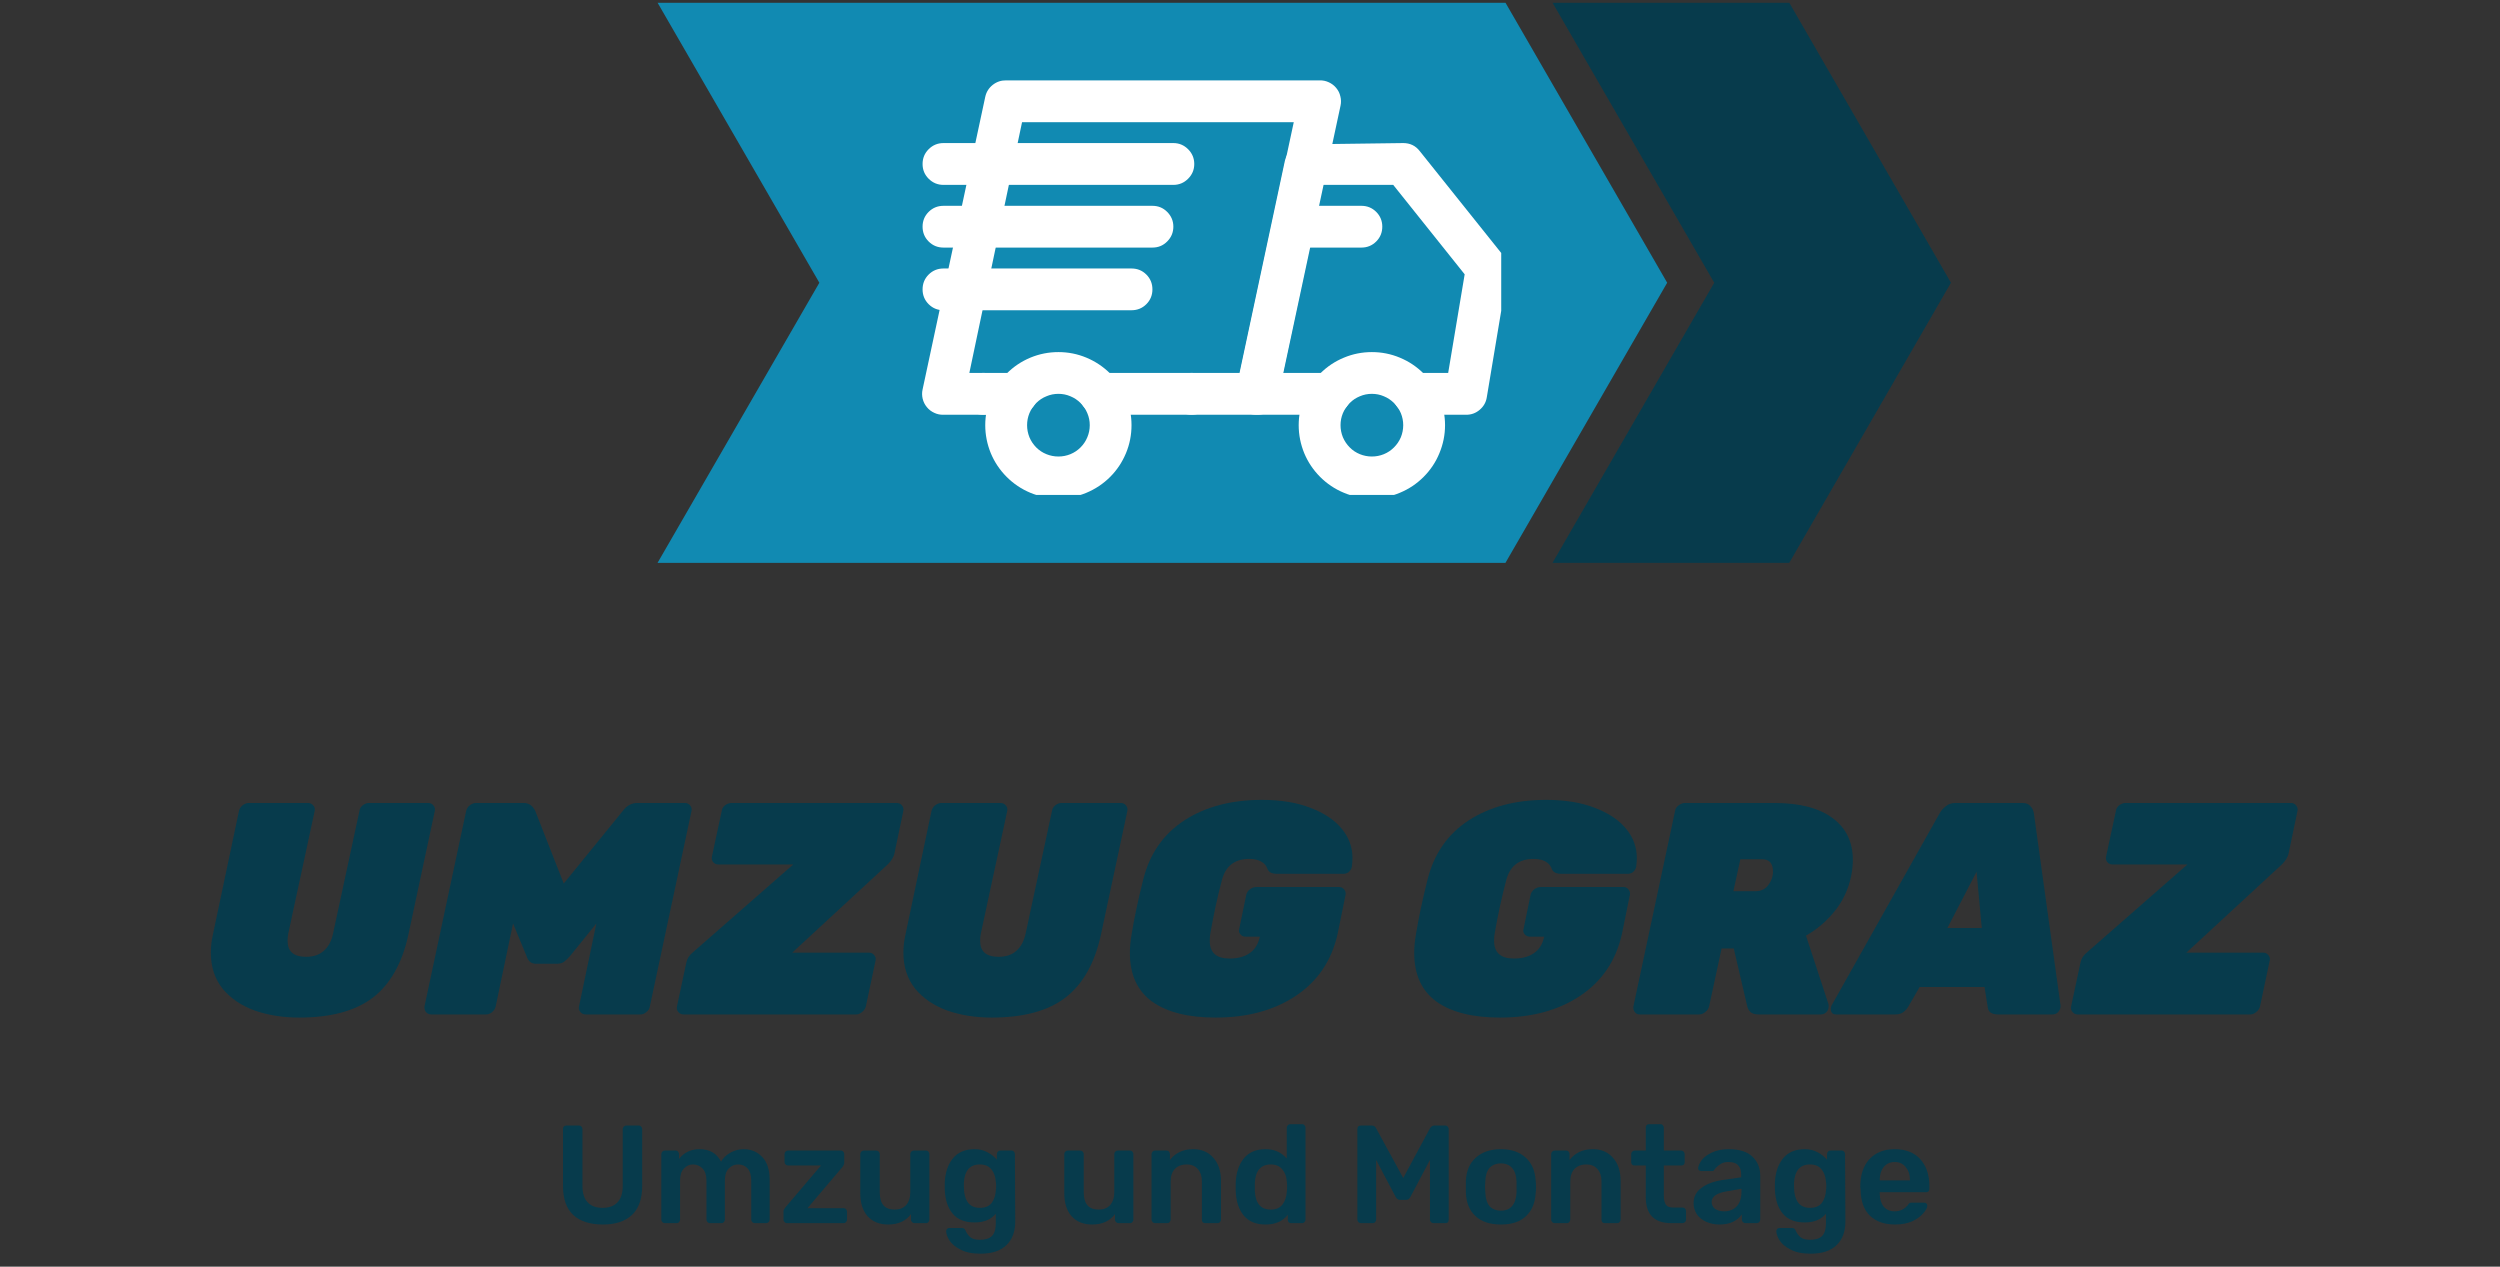 <svg xmlns="http://www.w3.org/2000/svg" xmlns:xlink="http://www.w3.org/1999/xlink" width="150" zoomAndPan="magnify" viewBox="0 0 112.5 57" height="76" preserveAspectRatio="xMidYMid meet" version="1.0"><rect x="0" y="0" width="112.5" height="57" fill="#333333" stroke="none"/><defs><g/><clipPath id="7dae0a03d2"><path d="M 69.863 0.125 L 87.793 0.125 L 87.793 25.328 L 69.863 25.328 Z M 69.863 0.125 " clip-rule="nonzero"/></clipPath><clipPath id="63b0c5f745"><path d="M 69.863 25.328 L 80.516 25.328 L 87.793 12.723 L 80.516 0.121 L 69.863 0.121 L 77.141 12.723 Z M 69.863 25.328 " clip-rule="nonzero"/></clipPath><clipPath id="a8ace00627"><path d="M 29.59 0.125 L 75.023 0.125 L 75.023 25.328 L 29.59 25.328 Z M 29.59 0.125 " clip-rule="nonzero"/></clipPath><clipPath id="2108e854de"><path d="M 29.59 25.328 L 67.746 25.328 L 75.023 12.723 L 67.746 0.121 L 29.59 0.121 L 36.871 12.723 Z M 29.59 25.328 " clip-rule="nonzero"/></clipPath><clipPath id="c65fb16c71"><path d="M 44 15 L 51 15 L 51 22.273 L 44 22.273 Z M 44 15 " clip-rule="nonzero"/></clipPath><clipPath id="9e65c0f73c"><path d="M 58 15 L 66 15 L 66 22.273 L 58 22.273 Z M 58 15 " clip-rule="nonzero"/></clipPath><clipPath id="25460913aa"><path d="M 41.422 3.605 L 61 3.605 L 61 19 L 41.422 19 Z M 41.422 3.605 " clip-rule="nonzero"/></clipPath><clipPath id="b104903c68"><path d="M 55 6 L 67.555 6 L 67.555 19 L 55 19 Z M 55 6 " clip-rule="nonzero"/></clipPath><clipPath id="ba260a4a28"><path d="M 41.422 6 L 54 6 L 54 9 L 41.422 9 Z M 41.422 6 " clip-rule="nonzero"/></clipPath><clipPath id="504c35d055"><path d="M 41.422 9 L 53 9 L 53 12 L 41.422 12 Z M 41.422 9 " clip-rule="nonzero"/></clipPath><clipPath id="e8e1f703cb"><path d="M 41.422 12 L 52 12 L 52 14 L 41.422 14 Z M 41.422 12 " clip-rule="nonzero"/></clipPath><clipPath id="3e7c5d9b3d"><path d="M 42 51 L 46 51 L 46 56.871 L 42 56.871 Z M 42 51 " clip-rule="nonzero"/></clipPath><clipPath id="86c5a5c0ae"><path d="M 79 51 L 84 51 L 84 56.871 L 79 56.871 Z M 79 51 " clip-rule="nonzero"/></clipPath></defs><g clip-path="url(#7dae0a03d2)"><g clip-path="url(#63b0c5f745)"><path fill="#073b4c" d="M 87.793 25.328 L 69.863 25.328 L 69.863 0.121 L 87.793 0.121 Z M 87.793 25.328 " fill-opacity="1" fill-rule="nonzero"/></g></g><g clip-path="url(#a8ace00627)"><g clip-path="url(#2108e854de)"><path fill="#118ab2" d="M 75.023 25.328 L 29.59 25.328 L 29.59 0.121 L 75.023 0.121 Z M 75.023 25.328 " fill-opacity="1" fill-rule="nonzero"/></g></g><g clip-path="url(#c65fb16c71)"><path fill="#ffffff" d="M 47.629 22.426 C 47.191 22.426 46.773 22.344 46.367 22.176 C 45.965 22.008 45.609 21.77 45.301 21.461 C 44.992 21.152 44.754 20.797 44.586 20.395 C 44.422 19.992 44.336 19.57 44.336 19.133 C 44.336 18.699 44.422 18.277 44.586 17.875 C 44.754 17.473 44.992 17.117 45.301 16.809 C 45.609 16.5 45.965 16.262 46.367 16.094 C 46.773 15.926 47.191 15.844 47.629 15.844 C 48.066 15.844 48.484 15.926 48.887 16.094 C 49.289 16.262 49.648 16.5 49.957 16.809 C 50.266 17.117 50.5 17.473 50.668 17.875 C 50.836 18.277 50.918 18.699 50.918 19.133 C 50.918 19.57 50.836 19.992 50.668 20.395 C 50.5 20.797 50.266 21.152 49.957 21.461 C 49.648 21.77 49.289 22.008 48.887 22.176 C 48.484 22.344 48.066 22.426 47.629 22.426 Z M 47.629 17.723 C 47.441 17.723 47.262 17.758 47.09 17.832 C 46.914 17.902 46.762 18.004 46.629 18.137 C 46.5 18.27 46.395 18.422 46.324 18.594 C 46.254 18.766 46.219 18.945 46.219 19.133 C 46.219 19.32 46.254 19.5 46.324 19.676 C 46.395 19.848 46.5 20 46.629 20.133 C 46.762 20.266 46.914 20.367 47.09 20.438 C 47.262 20.508 47.441 20.543 47.629 20.543 C 47.816 20.543 47.996 20.508 48.168 20.438 C 48.34 20.367 48.492 20.266 48.625 20.133 C 48.758 20 48.859 19.848 48.93 19.676 C 49.004 19.5 49.039 19.32 49.039 19.133 C 49.039 18.945 49.004 18.766 48.93 18.594 C 48.859 18.422 48.758 18.27 48.625 18.137 C 48.492 18.004 48.34 17.902 48.168 17.832 C 47.996 17.758 47.816 17.723 47.629 17.723 Z M 47.629 17.723 " fill-opacity="1" fill-rule="nonzero"/></g><g clip-path="url(#9e65c0f73c)"><path fill="#ffffff" d="M 61.734 22.426 C 61.297 22.426 60.879 22.344 60.477 22.176 C 60.07 22.008 59.715 21.77 59.406 21.461 C 59.098 21.152 58.859 20.797 58.691 20.395 C 58.527 19.992 58.441 19.57 58.441 19.133 C 58.441 18.699 58.527 18.277 58.691 17.875 C 58.859 17.473 59.098 17.117 59.406 16.809 C 59.715 16.5 60.07 16.262 60.477 16.094 C 60.879 15.926 61.297 15.844 61.734 15.844 C 62.172 15.844 62.59 15.926 62.992 16.094 C 63.398 16.262 63.754 16.5 64.062 16.809 C 64.371 17.117 64.609 17.473 64.773 17.875 C 64.941 18.277 65.027 18.699 65.027 19.133 C 65.027 19.57 64.941 19.992 64.773 20.395 C 64.609 20.797 64.371 21.152 64.062 21.461 C 63.754 21.77 63.398 22.008 62.992 22.176 C 62.59 22.344 62.172 22.426 61.734 22.426 Z M 61.734 17.723 C 61.547 17.723 61.367 17.758 61.195 17.832 C 61.023 17.902 60.867 18.004 60.738 18.137 C 60.605 18.27 60.504 18.422 60.43 18.594 C 60.359 18.766 60.324 18.945 60.324 19.133 C 60.324 19.32 60.359 19.5 60.43 19.676 C 60.504 19.848 60.605 20 60.738 20.133 C 60.867 20.266 61.023 20.367 61.195 20.438 C 61.367 20.508 61.547 20.543 61.734 20.543 C 61.922 20.543 62.102 20.508 62.273 20.438 C 62.445 20.367 62.598 20.266 62.73 20.133 C 62.863 20 62.965 19.848 63.039 19.676 C 63.109 19.5 63.145 19.32 63.145 19.133 C 63.145 18.945 63.109 18.766 63.039 18.594 C 62.965 18.422 62.863 18.27 62.73 18.137 C 62.598 18.004 62.445 17.902 62.273 17.832 C 62.102 17.758 61.922 17.723 61.734 17.723 Z M 61.734 17.723 " fill-opacity="1" fill-rule="nonzero"/></g><g clip-path="url(#25460913aa)"><path fill="#ffffff" d="M 56.562 18.664 L 53.629 18.664 C 53.367 18.664 53.148 18.57 52.965 18.387 C 52.777 18.203 52.688 17.984 52.688 17.723 C 52.688 17.465 52.777 17.242 52.965 17.059 C 53.148 16.875 53.367 16.781 53.629 16.781 L 55.801 16.781 L 58.219 5.5 L 45.992 5.5 L 43.621 16.781 L 44.254 16.781 C 44.512 16.781 44.734 16.875 44.918 17.059 C 45.102 17.242 45.191 17.465 45.191 17.723 C 45.191 17.984 45.102 18.203 44.918 18.387 C 44.734 18.57 44.512 18.664 44.254 18.664 L 42.457 18.664 C 42.312 18.668 42.176 18.641 42.043 18.578 C 41.914 18.52 41.801 18.434 41.711 18.324 C 41.617 18.211 41.555 18.086 41.52 17.945 C 41.488 17.809 41.484 17.668 41.516 17.527 L 44.336 4.359 C 44.383 4.141 44.496 3.961 44.672 3.82 C 44.852 3.68 45.051 3.613 45.277 3.617 L 59.383 3.617 C 59.527 3.613 59.664 3.641 59.797 3.703 C 59.926 3.762 60.039 3.848 60.129 3.957 C 60.223 4.07 60.285 4.195 60.316 4.336 C 60.352 4.473 60.355 4.613 60.324 4.754 L 57.504 17.922 C 57.453 18.141 57.344 18.32 57.164 18.461 C 56.988 18.602 56.789 18.668 56.562 18.664 Z M 56.562 18.664 " fill-opacity="1" fill-rule="nonzero"/></g><path fill="#ffffff" d="M 53.617 18.664 L 49.508 18.664 C 49.25 18.664 49.027 18.57 48.844 18.387 C 48.66 18.203 48.57 17.984 48.57 17.723 C 48.57 17.465 48.66 17.242 48.844 17.059 C 49.027 16.875 49.25 16.781 49.508 16.781 L 53.617 16.781 C 53.879 16.781 54.102 16.875 54.285 17.059 C 54.469 17.242 54.559 17.465 54.559 17.723 C 54.559 17.984 54.469 18.203 54.285 18.387 C 54.102 18.57 53.879 18.664 53.617 18.664 Z M 53.617 18.664 " fill-opacity="1" fill-rule="nonzero"/><path fill="#ffffff" d="M 45.746 18.664 L 44.254 18.664 C 43.992 18.664 43.77 18.57 43.586 18.387 C 43.402 18.203 43.312 17.984 43.312 17.723 C 43.312 17.465 43.402 17.242 43.586 17.059 C 43.77 16.875 43.992 16.781 44.254 16.781 L 45.746 16.781 C 46.008 16.781 46.23 16.875 46.414 17.059 C 46.598 17.242 46.688 17.465 46.688 17.723 C 46.688 17.984 46.598 18.203 46.414 18.387 C 46.23 18.57 46.008 18.664 45.746 18.664 Z M 45.746 18.664 " fill-opacity="1" fill-rule="nonzero"/><g clip-path="url(#b104903c68)"><path fill="#ffffff" d="M 65.965 18.664 L 63.613 18.664 C 63.355 18.664 63.133 18.57 62.949 18.387 C 62.766 18.203 62.676 17.984 62.676 17.723 C 62.676 17.465 62.766 17.242 62.949 17.059 C 63.133 16.875 63.355 16.781 63.613 16.781 L 65.168 16.781 L 65.91 12.344 L 62.695 8.32 L 59.523 8.32 L 57.727 16.781 L 59.852 16.781 C 60.113 16.781 60.336 16.875 60.52 17.059 C 60.703 17.242 60.793 17.465 60.793 17.723 C 60.793 17.984 60.703 18.203 60.52 18.387 C 60.336 18.57 60.113 18.664 59.852 18.664 L 56.562 18.664 C 56.418 18.668 56.281 18.641 56.148 18.578 C 56.02 18.52 55.906 18.434 55.816 18.324 C 55.723 18.211 55.66 18.086 55.629 17.945 C 55.594 17.809 55.59 17.668 55.621 17.527 L 57.82 7.238 C 57.871 7.016 57.98 6.836 58.16 6.699 C 58.336 6.559 58.535 6.488 58.762 6.496 L 63.145 6.438 C 63.449 6.438 63.699 6.555 63.887 6.797 L 67.648 11.5 C 67.824 11.715 67.891 11.957 67.848 12.23 L 66.906 17.875 C 66.871 18.105 66.762 18.293 66.582 18.445 C 66.406 18.594 66.199 18.668 65.965 18.664 Z M 65.965 18.664 " fill-opacity="1" fill-rule="nonzero"/></g><g clip-path="url(#ba260a4a28)"><path fill="#ffffff" d="M 52.801 8.32 L 42.457 8.32 C 42.195 8.32 41.973 8.227 41.789 8.043 C 41.605 7.859 41.516 7.641 41.516 7.379 C 41.516 7.121 41.605 6.898 41.789 6.715 C 41.973 6.531 42.195 6.438 42.457 6.438 L 52.801 6.438 C 53.059 6.438 53.281 6.531 53.465 6.715 C 53.648 6.898 53.742 7.121 53.742 7.379 C 53.742 7.641 53.648 7.859 53.465 8.043 C 53.281 8.227 53.059 8.32 52.801 8.32 Z M 52.801 8.32 " fill-opacity="1" fill-rule="nonzero"/></g><g clip-path="url(#504c35d055)"><path fill="#ffffff" d="M 51.859 11.141 L 42.457 11.141 C 42.195 11.141 41.973 11.051 41.789 10.867 C 41.605 10.684 41.516 10.461 41.516 10.199 C 41.516 9.941 41.605 9.719 41.789 9.535 C 41.973 9.352 42.195 9.262 42.457 9.262 L 51.859 9.262 C 52.121 9.262 52.34 9.352 52.523 9.535 C 52.707 9.719 52.801 9.941 52.801 10.199 C 52.801 10.461 52.707 10.684 52.523 10.867 C 52.34 11.051 52.121 11.141 51.859 11.141 Z M 51.859 11.141 " fill-opacity="1" fill-rule="nonzero"/></g><g clip-path="url(#e8e1f703cb)"><path fill="#ffffff" d="M 50.918 13.961 L 42.457 13.961 C 42.195 13.961 41.973 13.871 41.789 13.688 C 41.605 13.504 41.516 13.281 41.516 13.023 C 41.516 12.762 41.605 12.539 41.789 12.355 C 41.973 12.172 42.195 12.082 42.457 12.082 L 50.918 12.082 C 51.18 12.082 51.402 12.172 51.586 12.355 C 51.77 12.539 51.859 12.762 51.859 13.023 C 51.859 13.281 51.77 13.504 51.586 13.688 C 51.402 13.871 51.18 13.961 50.918 13.961 Z M 50.918 13.961 " fill-opacity="1" fill-rule="nonzero"/></g><path fill="#ffffff" d="M 61.266 11.141 L 58.441 11.141 C 58.184 11.141 57.961 11.051 57.777 10.867 C 57.594 10.684 57.504 10.461 57.504 10.199 C 57.504 9.941 57.594 9.719 57.777 9.535 C 57.961 9.352 58.184 9.262 58.441 9.262 L 61.266 9.262 C 61.523 9.262 61.746 9.352 61.93 9.535 C 62.113 9.719 62.203 9.941 62.203 10.199 C 62.203 10.461 62.113 10.684 61.93 10.867 C 61.746 11.051 61.523 11.141 61.266 11.141 Z M 61.266 11.141 " fill-opacity="1" fill-rule="nonzero"/><g fill="#073b4c" fill-opacity="1"><g transform="translate(9.019, 45.65)"><g><path d="M 4.438 0.141 C 3.719 0.141 3.055 0.035 2.453 -0.172 C 1.848 -0.391 1.363 -0.719 1 -1.156 C 0.645 -1.602 0.469 -2.145 0.469 -2.781 C 0.469 -3.051 0.5 -3.32 0.562 -3.594 L 1.734 -9.156 C 1.754 -9.25 1.805 -9.332 1.891 -9.406 C 1.984 -9.477 2.078 -9.516 2.172 -9.516 L 4.844 -9.516 C 4.938 -9.516 5.016 -9.477 5.078 -9.406 C 5.141 -9.332 5.16 -9.25 5.141 -9.156 L 3.953 -3.641 C 3.93 -3.523 3.922 -3.414 3.922 -3.312 C 3.922 -2.832 4.195 -2.594 4.75 -2.594 C 5.082 -2.594 5.348 -2.68 5.547 -2.859 C 5.754 -3.035 5.895 -3.297 5.969 -3.641 L 7.156 -9.156 C 7.164 -9.25 7.211 -9.332 7.297 -9.406 C 7.391 -9.477 7.484 -9.516 7.578 -9.516 L 10.25 -9.516 C 10.352 -9.516 10.43 -9.477 10.484 -9.406 C 10.547 -9.332 10.566 -9.25 10.547 -9.156 L 9.359 -3.594 C 9.078 -2.301 8.539 -1.352 7.75 -0.75 C 6.969 -0.156 5.863 0.141 4.438 0.141 Z M 4.438 0.141 "/></g></g></g><g fill="#073b4c" fill-opacity="1"><g transform="translate(19.149, 45.65)"><g><path d="M 0.266 0 C 0.16 0 0.078 -0.035 0.016 -0.109 C -0.035 -0.18 -0.055 -0.266 -0.047 -0.359 L 1.828 -9.156 C 1.848 -9.25 1.898 -9.332 1.984 -9.406 C 2.078 -9.477 2.172 -9.516 2.266 -9.516 L 4.422 -9.516 C 4.648 -9.516 4.82 -9.395 4.938 -9.156 L 6.219 -5.891 L 8.875 -9.156 C 9.051 -9.395 9.27 -9.516 9.531 -9.516 L 11.672 -9.516 C 11.773 -9.516 11.852 -9.477 11.906 -9.406 C 11.969 -9.332 11.988 -9.25 11.969 -9.156 L 10.094 -0.359 C 10.082 -0.266 10.031 -0.18 9.938 -0.109 C 9.852 -0.035 9.766 0 9.672 0 L 7.203 0 C 7.109 0 7.031 -0.035 6.969 -0.109 C 6.906 -0.18 6.883 -0.266 6.906 -0.359 L 7.688 -4.094 L 6.5 -2.625 C 6.395 -2.508 6.301 -2.422 6.219 -2.359 C 6.133 -2.305 6.031 -2.281 5.906 -2.281 L 4.969 -2.281 C 4.758 -2.281 4.617 -2.395 4.547 -2.625 L 3.938 -4.094 L 3.156 -0.359 C 3.133 -0.266 3.082 -0.18 3 -0.109 C 2.914 -0.035 2.82 0 2.719 0 Z M 0.266 0 "/></g></g></g><g fill="#073b4c" fill-opacity="1"><g transform="translate(30.775, 45.65)"><g><path d="M -0.016 0 C -0.109 0 -0.188 -0.035 -0.25 -0.109 C -0.312 -0.18 -0.332 -0.266 -0.312 -0.359 L 0.109 -2.328 C 0.141 -2.504 0.238 -2.66 0.406 -2.797 L 4.922 -6.75 L 1.547 -6.75 C 1.453 -6.75 1.375 -6.785 1.312 -6.859 C 1.258 -6.93 1.242 -7.02 1.266 -7.125 L 1.703 -9.156 C 1.711 -9.25 1.758 -9.332 1.844 -9.406 C 1.938 -9.477 2.035 -9.516 2.141 -9.516 L 9.578 -9.516 C 9.68 -9.516 9.758 -9.477 9.812 -9.406 C 9.875 -9.332 9.895 -9.25 9.875 -9.156 L 9.469 -7.219 C 9.426 -7.062 9.332 -6.91 9.188 -6.766 L 4.875 -2.781 L 8.328 -2.781 C 8.43 -2.781 8.508 -2.742 8.562 -2.672 C 8.625 -2.598 8.645 -2.516 8.625 -2.422 L 8.188 -0.359 C 8.164 -0.266 8.109 -0.18 8.016 -0.109 C 7.93 -0.035 7.844 0 7.75 0 Z M -0.016 0 "/></g></g></g><g fill="#073b4c" fill-opacity="1"><g transform="translate(40.184, 45.65)"><g><path d="M 4.438 0.141 C 3.719 0.141 3.055 0.035 2.453 -0.172 C 1.848 -0.391 1.363 -0.719 1 -1.156 C 0.645 -1.602 0.469 -2.145 0.469 -2.781 C 0.469 -3.051 0.5 -3.32 0.562 -3.594 L 1.734 -9.156 C 1.754 -9.25 1.805 -9.332 1.891 -9.406 C 1.984 -9.477 2.078 -9.516 2.172 -9.516 L 4.844 -9.516 C 4.938 -9.516 5.016 -9.477 5.078 -9.406 C 5.141 -9.332 5.16 -9.25 5.141 -9.156 L 3.953 -3.641 C 3.93 -3.523 3.922 -3.414 3.922 -3.312 C 3.922 -2.832 4.195 -2.594 4.75 -2.594 C 5.082 -2.594 5.348 -2.68 5.547 -2.859 C 5.754 -3.035 5.895 -3.297 5.969 -3.641 L 7.156 -9.156 C 7.164 -9.25 7.211 -9.332 7.297 -9.406 C 7.391 -9.477 7.484 -9.516 7.578 -9.516 L 10.25 -9.516 C 10.352 -9.516 10.43 -9.477 10.484 -9.406 C 10.547 -9.332 10.566 -9.25 10.547 -9.156 L 9.359 -3.594 C 9.078 -2.301 8.539 -1.352 7.75 -0.75 C 6.969 -0.156 5.863 0.141 4.438 0.141 Z M 4.438 0.141 "/></g></g></g><g fill="#073b4c" fill-opacity="1"><g transform="translate(50.314, 45.65)"><g><path d="M 4.391 0.141 C 3.16 0.141 2.207 -0.098 1.531 -0.578 C 0.863 -1.066 0.531 -1.797 0.531 -2.766 C 0.531 -3.023 0.555 -3.305 0.609 -3.609 C 0.723 -4.316 0.895 -5.129 1.125 -6.047 C 1.414 -7.223 2.035 -8.117 2.984 -8.734 C 3.93 -9.348 5.094 -9.656 6.469 -9.656 C 7.32 -9.656 8.051 -9.535 8.656 -9.297 C 9.27 -9.066 9.738 -8.754 10.062 -8.359 C 10.383 -7.973 10.547 -7.535 10.547 -7.047 C 10.547 -6.898 10.535 -6.758 10.516 -6.625 C 10.492 -6.539 10.445 -6.469 10.375 -6.406 C 10.301 -6.352 10.223 -6.328 10.141 -6.328 L 7.141 -6.328 C 6.961 -6.328 6.836 -6.375 6.766 -6.469 C 6.754 -6.477 6.727 -6.531 6.688 -6.625 C 6.645 -6.727 6.555 -6.816 6.422 -6.891 C 6.285 -6.961 6.113 -7 5.906 -7 C 5.227 -7 4.812 -6.66 4.656 -5.984 C 4.469 -5.273 4.301 -4.504 4.156 -3.672 C 4.133 -3.555 4.125 -3.438 4.125 -3.312 C 4.125 -2.781 4.422 -2.516 5.016 -2.516 C 5.379 -2.516 5.676 -2.594 5.906 -2.75 C 6.145 -2.906 6.301 -3.148 6.375 -3.484 L 6.375 -3.5 L 5.734 -3.5 C 5.641 -3.5 5.562 -3.535 5.5 -3.609 C 5.438 -3.68 5.422 -3.766 5.453 -3.859 L 5.766 -5.375 C 5.785 -5.469 5.836 -5.551 5.922 -5.625 C 6.016 -5.695 6.113 -5.734 6.219 -5.734 L 9.953 -5.734 C 10.047 -5.734 10.117 -5.695 10.172 -5.625 C 10.234 -5.551 10.254 -5.469 10.234 -5.375 L 9.875 -3.609 C 9.602 -2.41 8.973 -1.484 7.984 -0.828 C 7.004 -0.18 5.805 0.141 4.391 0.141 Z M 4.391 0.141 "/></g></g></g><g fill="#073b4c" fill-opacity="1"><g transform="translate(60.552, 45.65)"><g/></g></g><g fill="#073b4c" fill-opacity="1"><g transform="translate(63.109, 45.65)"><g><path d="M 4.391 0.141 C 3.16 0.141 2.207 -0.098 1.531 -0.578 C 0.863 -1.066 0.531 -1.797 0.531 -2.766 C 0.531 -3.023 0.555 -3.305 0.609 -3.609 C 0.723 -4.316 0.895 -5.129 1.125 -6.047 C 1.414 -7.223 2.035 -8.117 2.984 -8.734 C 3.93 -9.348 5.094 -9.656 6.469 -9.656 C 7.32 -9.656 8.051 -9.535 8.656 -9.297 C 9.27 -9.066 9.738 -8.754 10.062 -8.359 C 10.383 -7.973 10.547 -7.535 10.547 -7.047 C 10.547 -6.898 10.535 -6.758 10.516 -6.625 C 10.492 -6.539 10.445 -6.469 10.375 -6.406 C 10.301 -6.352 10.223 -6.328 10.141 -6.328 L 7.141 -6.328 C 6.961 -6.328 6.836 -6.375 6.766 -6.469 C 6.754 -6.477 6.727 -6.531 6.688 -6.625 C 6.645 -6.727 6.555 -6.816 6.422 -6.891 C 6.285 -6.961 6.113 -7 5.906 -7 C 5.227 -7 4.812 -6.66 4.656 -5.984 C 4.469 -5.273 4.301 -4.504 4.156 -3.672 C 4.133 -3.555 4.125 -3.438 4.125 -3.312 C 4.125 -2.781 4.422 -2.516 5.016 -2.516 C 5.379 -2.516 5.676 -2.594 5.906 -2.75 C 6.145 -2.906 6.301 -3.148 6.375 -3.484 L 6.375 -3.5 L 5.734 -3.5 C 5.641 -3.5 5.562 -3.535 5.5 -3.609 C 5.438 -3.68 5.422 -3.766 5.453 -3.859 L 5.766 -5.375 C 5.785 -5.469 5.836 -5.551 5.922 -5.625 C 6.016 -5.695 6.113 -5.734 6.219 -5.734 L 9.953 -5.734 C 10.047 -5.734 10.117 -5.695 10.172 -5.625 C 10.234 -5.551 10.254 -5.469 10.234 -5.375 L 9.875 -3.609 C 9.602 -2.41 8.973 -1.484 7.984 -0.828 C 7.004 -0.18 5.805 0.141 4.391 0.141 Z M 4.391 0.141 "/></g></g></g><g fill="#073b4c" fill-opacity="1"><g transform="translate(73.347, 45.65)"><g><path d="M 0.453 0 C 0.348 0 0.27 -0.035 0.219 -0.109 C 0.164 -0.18 0.145 -0.266 0.156 -0.359 L 2.031 -9.156 C 2.039 -9.25 2.094 -9.332 2.188 -9.406 C 2.281 -9.477 2.375 -9.516 2.469 -9.516 L 6.5 -9.516 C 7.633 -9.516 8.504 -9.289 9.109 -8.844 C 9.723 -8.395 10.031 -7.766 10.031 -6.953 C 10.031 -6.723 10.004 -6.477 9.953 -6.219 C 9.828 -5.625 9.582 -5.102 9.219 -4.656 C 8.863 -4.207 8.43 -3.836 7.922 -3.547 L 8.938 -0.453 C 8.945 -0.391 8.945 -0.336 8.938 -0.297 C 8.926 -0.211 8.883 -0.141 8.812 -0.078 C 8.738 -0.023 8.66 0 8.578 0 L 5.797 0 C 5.629 0 5.504 -0.035 5.422 -0.109 C 5.348 -0.191 5.301 -0.273 5.281 -0.359 L 4.672 -2.969 L 4.125 -2.969 L 3.562 -0.359 C 3.539 -0.266 3.484 -0.18 3.391 -0.109 C 3.305 -0.035 3.211 0 3.109 0 Z M 5.656 -5.547 C 5.895 -5.547 6.082 -5.633 6.219 -5.812 C 6.363 -6 6.438 -6.207 6.438 -6.438 C 6.438 -6.602 6.398 -6.734 6.328 -6.828 C 6.254 -6.93 6.129 -6.984 5.953 -6.984 L 4.969 -6.984 L 4.656 -5.547 Z M 5.656 -5.547 "/></g></g></g><g fill="#073b4c" fill-opacity="1"><g transform="translate(83.164, 45.65)"><g><path d="M -0.547 0 C -0.617 0 -0.676 -0.02 -0.719 -0.062 C -0.758 -0.113 -0.781 -0.176 -0.781 -0.25 C -0.781 -0.289 -0.77 -0.336 -0.75 -0.391 L 4.125 -9.062 C 4.195 -9.188 4.289 -9.289 4.406 -9.375 C 4.52 -9.469 4.66 -9.516 4.828 -9.516 L 7.844 -9.516 C 8.008 -9.516 8.129 -9.469 8.203 -9.375 C 8.285 -9.289 8.336 -9.188 8.359 -9.062 L 9.562 -0.391 C 9.562 -0.273 9.523 -0.18 9.453 -0.109 C 9.391 -0.035 9.301 0 9.188 0 L 6.75 0 C 6.457 0 6.301 -0.113 6.281 -0.344 L 6.141 -1.234 L 3.219 -1.234 L 2.703 -0.344 C 2.641 -0.238 2.562 -0.156 2.469 -0.094 C 2.383 -0.031 2.266 0 2.109 0 Z M 4.469 -3.891 L 6.016 -3.891 L 5.781 -6.422 Z M 4.469 -3.891 "/></g></g></g><g fill="#073b4c" fill-opacity="1"><g transform="translate(93.512, 45.65)"><g><path d="M -0.016 0 C -0.109 0 -0.188 -0.035 -0.25 -0.109 C -0.312 -0.18 -0.332 -0.266 -0.312 -0.359 L 0.109 -2.328 C 0.141 -2.504 0.238 -2.66 0.406 -2.797 L 4.922 -6.75 L 1.547 -6.75 C 1.453 -6.75 1.375 -6.785 1.312 -6.859 C 1.258 -6.93 1.242 -7.02 1.266 -7.125 L 1.703 -9.156 C 1.711 -9.25 1.758 -9.332 1.844 -9.406 C 1.938 -9.477 2.035 -9.516 2.141 -9.516 L 9.578 -9.516 C 9.68 -9.516 9.758 -9.477 9.812 -9.406 C 9.875 -9.332 9.895 -9.25 9.875 -9.156 L 9.469 -7.219 C 9.426 -7.062 9.332 -6.91 9.188 -6.766 L 4.875 -2.781 L 8.328 -2.781 C 8.43 -2.781 8.508 -2.742 8.562 -2.672 C 8.625 -2.598 8.645 -2.516 8.625 -2.422 L 8.188 -0.359 C 8.164 -0.266 8.109 -0.18 8.016 -0.109 C 7.93 -0.035 7.844 0 7.75 0 Z M -0.016 0 "/></g></g></g><g fill="#073b4c" fill-opacity="1"><g transform="translate(24.882, 55.041)"><g><path d="M 2.25 0.062 C 1.676 0.062 1.234 -0.078 0.922 -0.359 C 0.609 -0.648 0.453 -1.086 0.453 -1.672 L 0.453 -4.234 C 0.453 -4.273 0.461 -4.312 0.484 -4.344 C 0.516 -4.375 0.551 -4.391 0.594 -4.391 L 1.172 -4.391 C 1.223 -4.391 1.258 -4.375 1.281 -4.344 C 1.312 -4.312 1.328 -4.273 1.328 -4.234 L 1.328 -1.672 C 1.328 -1.348 1.406 -1.102 1.562 -0.938 C 1.719 -0.77 1.941 -0.688 2.234 -0.688 C 2.523 -0.688 2.75 -0.77 2.906 -0.938 C 3.062 -1.102 3.141 -1.348 3.141 -1.672 L 3.141 -4.234 C 3.141 -4.273 3.156 -4.312 3.188 -4.344 C 3.219 -4.375 3.254 -4.391 3.297 -4.391 L 3.875 -4.391 C 3.914 -4.391 3.945 -4.375 3.969 -4.344 C 4 -4.312 4.016 -4.273 4.016 -4.234 L 4.016 -1.672 C 4.016 -1.086 3.859 -0.648 3.547 -0.359 C 3.242 -0.078 2.812 0.062 2.25 0.062 Z M 2.25 0.062 "/></g></g></g><g fill="#073b4c" fill-opacity="1"><g transform="translate(29.353, 55.041)"><g><path d="M 0.562 0 C 0.52 0 0.484 -0.016 0.453 -0.047 C 0.422 -0.078 0.406 -0.113 0.406 -0.156 L 0.406 -3.109 C 0.406 -3.148 0.422 -3.188 0.453 -3.219 C 0.484 -3.25 0.52 -3.266 0.562 -3.266 L 1.062 -3.266 C 1.102 -3.266 1.133 -3.25 1.156 -3.219 C 1.188 -3.188 1.203 -3.148 1.203 -3.109 L 1.203 -2.891 C 1.43 -3.18 1.738 -3.328 2.125 -3.328 C 2.582 -3.328 2.906 -3.141 3.094 -2.766 C 3.188 -2.93 3.328 -3.066 3.516 -3.172 C 3.703 -3.273 3.898 -3.328 4.109 -3.328 C 4.453 -3.328 4.734 -3.207 4.953 -2.969 C 5.172 -2.738 5.281 -2.398 5.281 -1.953 L 5.281 -0.156 C 5.281 -0.113 5.266 -0.078 5.234 -0.047 C 5.203 -0.016 5.164 0 5.125 0 L 4.609 0 C 4.566 0 4.531 -0.016 4.5 -0.047 C 4.469 -0.078 4.453 -0.113 4.453 -0.156 L 4.453 -1.906 C 4.453 -2.164 4.395 -2.352 4.281 -2.469 C 4.176 -2.582 4.035 -2.641 3.859 -2.641 C 3.691 -2.641 3.551 -2.578 3.438 -2.453 C 3.32 -2.336 3.266 -2.156 3.266 -1.906 L 3.266 -0.156 C 3.266 -0.113 3.25 -0.078 3.219 -0.047 C 3.195 -0.016 3.16 0 3.109 0 L 2.594 0 C 2.551 0 2.516 -0.016 2.484 -0.047 C 2.453 -0.078 2.438 -0.113 2.438 -0.156 L 2.438 -1.906 C 2.438 -2.156 2.379 -2.336 2.266 -2.453 C 2.148 -2.578 2.004 -2.641 1.828 -2.641 C 1.672 -2.641 1.535 -2.578 1.422 -2.453 C 1.305 -2.336 1.25 -2.156 1.25 -1.906 L 1.25 -0.156 C 1.25 -0.113 1.234 -0.078 1.203 -0.047 C 1.18 -0.016 1.145 0 1.094 0 Z M 0.562 0 "/></g></g></g><g fill="#073b4c" fill-opacity="1"><g transform="translate(35.007, 55.041)"><g><path d="M 0.406 0 C 0.363 0 0.328 -0.016 0.297 -0.047 C 0.266 -0.078 0.25 -0.113 0.25 -0.156 L 0.25 -0.516 C 0.25 -0.547 0.254 -0.578 0.266 -0.609 C 0.285 -0.641 0.312 -0.676 0.344 -0.719 L 1.938 -2.594 L 0.453 -2.594 C 0.41 -2.594 0.375 -2.609 0.344 -2.641 C 0.312 -2.672 0.297 -2.707 0.297 -2.75 L 0.297 -3.109 C 0.297 -3.148 0.312 -3.188 0.344 -3.219 C 0.375 -3.25 0.41 -3.266 0.453 -3.266 L 2.844 -3.266 C 2.883 -3.266 2.914 -3.25 2.938 -3.219 C 2.969 -3.188 2.984 -3.148 2.984 -3.109 L 2.984 -2.719 C 2.984 -2.688 2.973 -2.648 2.953 -2.609 C 2.941 -2.578 2.926 -2.551 2.906 -2.531 L 1.328 -0.672 L 2.969 -0.672 C 3.008 -0.672 3.039 -0.656 3.062 -0.625 C 3.094 -0.594 3.109 -0.551 3.109 -0.5 L 3.109 -0.156 C 3.109 -0.113 3.094 -0.078 3.062 -0.047 C 3.039 -0.016 3.008 0 2.969 0 Z M 0.406 0 "/></g></g></g><g fill="#073b4c" fill-opacity="1"><g transform="translate(38.338, 55.041)"><g><path d="M 1.625 0.062 C 1.238 0.062 0.93 -0.062 0.703 -0.312 C 0.484 -0.562 0.375 -0.906 0.375 -1.344 L 0.375 -3.109 C 0.375 -3.148 0.391 -3.188 0.422 -3.219 C 0.453 -3.25 0.488 -3.266 0.531 -3.266 L 1.094 -3.266 C 1.133 -3.266 1.172 -3.25 1.203 -3.219 C 1.234 -3.188 1.25 -3.148 1.25 -3.109 L 1.25 -1.391 C 1.25 -0.867 1.473 -0.609 1.922 -0.609 C 2.141 -0.609 2.312 -0.676 2.438 -0.812 C 2.562 -0.957 2.625 -1.148 2.625 -1.391 L 2.625 -3.109 C 2.625 -3.148 2.641 -3.188 2.672 -3.219 C 2.703 -3.25 2.738 -3.266 2.781 -3.266 L 3.328 -3.266 C 3.379 -3.266 3.414 -3.25 3.438 -3.219 C 3.469 -3.188 3.484 -3.148 3.484 -3.109 L 3.484 -0.156 C 3.484 -0.113 3.469 -0.078 3.438 -0.047 C 3.414 -0.016 3.379 0 3.328 0 L 2.812 0 C 2.77 0 2.734 -0.016 2.703 -0.047 C 2.672 -0.078 2.656 -0.113 2.656 -0.156 L 2.656 -0.406 C 2.426 -0.094 2.082 0.062 1.625 0.062 Z M 1.625 0.062 "/></g></g></g><g clip-path="url(#3e7c5d9b3d)"><g fill="#073b4c" fill-opacity="1"><g transform="translate(42.233, 55.041)"><g><path d="M 1.891 1.375 C 1.516 1.375 1.211 1.312 0.984 1.188 C 0.754 1.07 0.586 0.93 0.484 0.766 C 0.391 0.609 0.344 0.473 0.344 0.359 C 0.344 0.316 0.359 0.281 0.391 0.25 C 0.422 0.227 0.457 0.219 0.5 0.219 L 1.062 0.219 C 1.094 0.219 1.125 0.227 1.156 0.25 C 1.188 0.27 1.207 0.301 1.219 0.344 C 1.27 0.457 1.336 0.551 1.422 0.625 C 1.516 0.707 1.66 0.75 1.859 0.75 C 2.109 0.75 2.289 0.691 2.406 0.578 C 2.52 0.461 2.578 0.27 2.578 0 L 2.578 -0.422 C 2.359 -0.16 2.039 -0.031 1.625 -0.031 C 1.188 -0.031 0.859 -0.16 0.641 -0.422 C 0.422 -0.68 0.301 -1.039 0.281 -1.5 L 0.281 -1.828 C 0.301 -2.273 0.422 -2.633 0.641 -2.906 C 0.867 -3.188 1.195 -3.328 1.625 -3.328 C 1.844 -3.328 2.035 -3.281 2.203 -3.188 C 2.367 -3.102 2.508 -2.992 2.625 -2.859 L 2.625 -3.094 C 2.625 -3.145 2.641 -3.188 2.672 -3.219 C 2.703 -3.25 2.738 -3.266 2.781 -3.266 L 3.297 -3.266 C 3.336 -3.266 3.367 -3.25 3.391 -3.219 C 3.422 -3.188 3.438 -3.145 3.438 -3.094 L 3.453 -0.078 C 3.453 0.379 3.32 0.734 3.062 0.984 C 2.801 1.242 2.41 1.375 1.891 1.375 Z M 1.859 -0.688 C 2.098 -0.688 2.273 -0.758 2.391 -0.906 C 2.504 -1.062 2.566 -1.25 2.578 -1.469 C 2.586 -1.5 2.594 -1.566 2.594 -1.672 C 2.594 -1.766 2.586 -1.828 2.578 -1.859 C 2.566 -2.078 2.504 -2.258 2.391 -2.406 C 2.273 -2.562 2.098 -2.641 1.859 -2.641 C 1.41 -2.641 1.172 -2.363 1.141 -1.812 L 1.141 -1.672 C 1.141 -1.016 1.379 -0.688 1.859 -0.688 Z M 1.859 -0.688 "/></g></g></g></g><g fill="#073b4c" fill-opacity="1"><g transform="translate(46.09, 55.041)"><g/></g></g><g fill="#073b4c" fill-opacity="1"><g transform="translate(47.518, 55.041)"><g><path d="M 1.625 0.062 C 1.238 0.062 0.93 -0.062 0.703 -0.312 C 0.484 -0.562 0.375 -0.906 0.375 -1.344 L 0.375 -3.109 C 0.375 -3.148 0.391 -3.188 0.422 -3.219 C 0.453 -3.25 0.488 -3.266 0.531 -3.266 L 1.094 -3.266 C 1.133 -3.266 1.172 -3.25 1.203 -3.219 C 1.234 -3.188 1.25 -3.148 1.25 -3.109 L 1.25 -1.391 C 1.25 -0.867 1.473 -0.609 1.922 -0.609 C 2.141 -0.609 2.312 -0.676 2.438 -0.812 C 2.562 -0.957 2.625 -1.148 2.625 -1.391 L 2.625 -3.109 C 2.625 -3.148 2.641 -3.188 2.672 -3.219 C 2.703 -3.25 2.738 -3.266 2.781 -3.266 L 3.328 -3.266 C 3.379 -3.266 3.414 -3.25 3.438 -3.219 C 3.469 -3.188 3.484 -3.148 3.484 -3.109 L 3.484 -0.156 C 3.484 -0.113 3.469 -0.078 3.438 -0.047 C 3.414 -0.016 3.379 0 3.328 0 L 2.812 0 C 2.77 0 2.734 -0.016 2.703 -0.047 C 2.672 -0.078 2.656 -0.113 2.656 -0.156 L 2.656 -0.406 C 2.426 -0.094 2.082 0.062 1.625 0.062 Z M 1.625 0.062 "/></g></g></g><g fill="#073b4c" fill-opacity="1"><g transform="translate(51.413, 55.041)"><g><path d="M 0.562 0 C 0.52 0 0.484 -0.016 0.453 -0.047 C 0.422 -0.078 0.406 -0.113 0.406 -0.156 L 0.406 -3.109 C 0.406 -3.148 0.422 -3.188 0.453 -3.219 C 0.484 -3.25 0.52 -3.266 0.562 -3.266 L 1.078 -3.266 C 1.129 -3.266 1.164 -3.25 1.188 -3.219 C 1.219 -3.188 1.234 -3.148 1.234 -3.109 L 1.234 -2.844 C 1.484 -3.164 1.832 -3.328 2.281 -3.328 C 2.664 -3.328 2.969 -3.195 3.188 -2.938 C 3.414 -2.688 3.531 -2.344 3.531 -1.906 L 3.531 -0.156 C 3.531 -0.113 3.516 -0.078 3.484 -0.047 C 3.461 -0.016 3.43 0 3.391 0 L 2.812 0 C 2.77 0 2.734 -0.016 2.703 -0.047 C 2.68 -0.078 2.672 -0.113 2.672 -0.156 L 2.672 -1.875 C 2.672 -2.113 2.609 -2.301 2.484 -2.438 C 2.367 -2.57 2.203 -2.641 1.984 -2.641 C 1.766 -2.641 1.586 -2.57 1.453 -2.438 C 1.328 -2.301 1.266 -2.113 1.266 -1.875 L 1.266 -0.156 C 1.266 -0.113 1.25 -0.078 1.219 -0.047 C 1.195 -0.016 1.164 0 1.125 0 Z M 0.562 0 "/></g></g></g><g fill="#073b4c" fill-opacity="1"><g transform="translate(55.326, 55.041)"><g><path d="M 1.625 0.062 C 1.195 0.062 0.867 -0.07 0.641 -0.344 C 0.422 -0.613 0.301 -0.973 0.281 -1.422 L 0.281 -1.828 C 0.301 -2.273 0.422 -2.633 0.641 -2.906 C 0.867 -3.188 1.195 -3.328 1.625 -3.328 C 2.02 -3.328 2.336 -3.188 2.578 -2.906 L 2.578 -4.297 C 2.578 -4.336 2.594 -4.375 2.625 -4.406 C 2.656 -4.438 2.691 -4.453 2.734 -4.453 L 3.281 -4.453 C 3.32 -4.453 3.352 -4.438 3.375 -4.406 C 3.406 -4.375 3.422 -4.336 3.422 -4.297 L 3.422 -0.156 C 3.422 -0.113 3.406 -0.078 3.375 -0.047 C 3.352 -0.016 3.32 0 3.281 0 L 2.766 0 C 2.723 0 2.688 -0.016 2.656 -0.047 C 2.633 -0.078 2.625 -0.113 2.625 -0.156 L 2.625 -0.375 C 2.395 -0.082 2.062 0.062 1.625 0.062 Z M 1.859 -0.609 C 2.098 -0.609 2.273 -0.688 2.391 -0.844 C 2.504 -1 2.566 -1.188 2.578 -1.406 C 2.586 -1.457 2.594 -1.535 2.594 -1.641 C 2.594 -1.754 2.586 -1.836 2.578 -1.891 C 2.566 -2.098 2.5 -2.273 2.375 -2.422 C 2.258 -2.566 2.086 -2.641 1.859 -2.641 C 1.41 -2.641 1.172 -2.363 1.141 -1.812 L 1.141 -1.438 C 1.172 -0.883 1.41 -0.609 1.859 -0.609 Z M 1.859 -0.609 "/></g></g></g><g fill="#073b4c" fill-opacity="1"><g transform="translate(59.171, 55.041)"><g/></g></g><g fill="#073b4c" fill-opacity="1"><g transform="translate(60.598, 55.041)"><g><path d="M 0.641 0 C 0.598 0 0.562 -0.016 0.531 -0.047 C 0.5 -0.078 0.484 -0.113 0.484 -0.156 L 0.484 -4.234 C 0.484 -4.273 0.492 -4.312 0.516 -4.344 C 0.547 -4.375 0.586 -4.391 0.641 -4.391 L 1.141 -4.391 C 1.223 -4.391 1.285 -4.348 1.328 -4.266 L 2.547 -2.031 L 3.75 -4.266 C 3.801 -4.348 3.863 -4.391 3.938 -4.391 L 4.438 -4.391 C 4.488 -4.391 4.523 -4.375 4.547 -4.344 C 4.578 -4.312 4.594 -4.273 4.594 -4.234 L 4.594 -0.156 C 4.594 -0.102 4.578 -0.062 4.547 -0.031 C 4.523 -0.008 4.488 0 4.438 0 L 3.906 0 C 3.863 0 3.828 -0.016 3.797 -0.047 C 3.766 -0.078 3.75 -0.113 3.75 -0.156 L 3.75 -2.844 L 2.875 -1.188 C 2.832 -1.094 2.766 -1.047 2.672 -1.047 L 2.406 -1.047 C 2.32 -1.047 2.254 -1.094 2.203 -1.188 L 1.328 -2.844 L 1.328 -0.156 C 1.328 -0.113 1.312 -0.078 1.281 -0.047 C 1.258 -0.016 1.223 0 1.172 0 Z M 0.641 0 "/></g></g></g><g fill="#073b4c" fill-opacity="1"><g transform="translate(65.683, 55.041)"><g><path d="M 1.859 0.062 C 1.367 0.062 0.988 -0.062 0.719 -0.312 C 0.445 -0.562 0.301 -0.91 0.281 -1.359 L 0.281 -1.906 C 0.301 -2.344 0.445 -2.688 0.719 -2.938 C 1 -3.195 1.379 -3.328 1.859 -3.328 C 2.336 -3.328 2.711 -3.195 2.984 -2.938 C 3.254 -2.688 3.398 -2.344 3.422 -1.906 C 3.43 -1.852 3.438 -1.758 3.438 -1.625 C 3.438 -1.488 3.43 -1.398 3.422 -1.359 C 3.398 -0.91 3.254 -0.562 2.984 -0.312 C 2.723 -0.062 2.348 0.062 1.859 0.062 Z M 1.859 -0.562 C 2.078 -0.562 2.242 -0.629 2.359 -0.766 C 2.484 -0.91 2.551 -1.117 2.562 -1.391 C 2.562 -1.43 2.562 -1.508 2.562 -1.625 C 2.562 -1.75 2.562 -1.832 2.562 -1.875 C 2.551 -2.145 2.484 -2.348 2.359 -2.484 C 2.242 -2.617 2.078 -2.688 1.859 -2.688 C 1.641 -2.688 1.469 -2.617 1.344 -2.484 C 1.227 -2.348 1.164 -2.145 1.156 -1.875 L 1.141 -1.625 L 1.156 -1.391 C 1.164 -1.117 1.227 -0.91 1.344 -0.766 C 1.469 -0.629 1.641 -0.562 1.859 -0.562 Z M 1.859 -0.562 "/></g></g></g><g fill="#073b4c" fill-opacity="1"><g transform="translate(69.396, 55.041)"><g><path d="M 0.562 0 C 0.52 0 0.484 -0.016 0.453 -0.047 C 0.422 -0.078 0.406 -0.113 0.406 -0.156 L 0.406 -3.109 C 0.406 -3.148 0.422 -3.188 0.453 -3.219 C 0.484 -3.25 0.52 -3.266 0.562 -3.266 L 1.078 -3.266 C 1.129 -3.266 1.164 -3.25 1.188 -3.219 C 1.219 -3.188 1.234 -3.148 1.234 -3.109 L 1.234 -2.844 C 1.484 -3.164 1.832 -3.328 2.281 -3.328 C 2.664 -3.328 2.969 -3.195 3.188 -2.938 C 3.414 -2.688 3.531 -2.344 3.531 -1.906 L 3.531 -0.156 C 3.531 -0.113 3.516 -0.078 3.484 -0.047 C 3.461 -0.016 3.43 0 3.391 0 L 2.812 0 C 2.77 0 2.734 -0.016 2.703 -0.047 C 2.68 -0.078 2.672 -0.113 2.672 -0.156 L 2.672 -1.875 C 2.672 -2.113 2.609 -2.301 2.484 -2.438 C 2.367 -2.57 2.203 -2.641 1.984 -2.641 C 1.766 -2.641 1.586 -2.57 1.453 -2.438 C 1.328 -2.301 1.266 -2.113 1.266 -1.875 L 1.266 -0.156 C 1.266 -0.113 1.25 -0.078 1.219 -0.047 C 1.195 -0.016 1.164 0 1.125 0 Z M 0.562 0 "/></g></g></g><g fill="#073b4c" fill-opacity="1"><g transform="translate(73.31, 55.041)"><g><path d="M 1.891 0 C 1.516 0 1.227 -0.098 1.031 -0.297 C 0.844 -0.492 0.75 -0.785 0.75 -1.172 L 0.75 -2.594 L 0.25 -2.594 C 0.207 -2.594 0.172 -2.602 0.141 -2.625 C 0.109 -2.656 0.094 -2.691 0.094 -2.734 L 0.094 -3.109 C 0.094 -3.148 0.109 -3.188 0.141 -3.219 C 0.172 -3.25 0.207 -3.266 0.25 -3.266 L 0.75 -3.266 L 0.75 -4.297 C 0.75 -4.336 0.758 -4.375 0.781 -4.406 C 0.812 -4.438 0.848 -4.453 0.891 -4.453 L 1.422 -4.453 C 1.461 -4.453 1.492 -4.438 1.516 -4.406 C 1.547 -4.375 1.562 -4.336 1.562 -4.297 L 1.562 -3.266 L 2.344 -3.266 C 2.383 -3.266 2.422 -3.25 2.453 -3.219 C 2.484 -3.188 2.5 -3.148 2.5 -3.109 L 2.5 -2.734 C 2.5 -2.691 2.484 -2.656 2.453 -2.625 C 2.422 -2.602 2.383 -2.594 2.344 -2.594 L 1.562 -2.594 L 1.562 -1.234 C 1.562 -1.055 1.594 -0.922 1.656 -0.828 C 1.719 -0.742 1.82 -0.703 1.969 -0.703 L 2.406 -0.703 C 2.445 -0.703 2.484 -0.688 2.516 -0.656 C 2.547 -0.625 2.562 -0.586 2.562 -0.547 L 2.562 -0.156 C 2.562 -0.113 2.547 -0.078 2.516 -0.047 C 2.484 -0.016 2.445 0 2.406 0 Z M 1.891 0 "/></g></g></g><g fill="#073b4c" fill-opacity="1"><g transform="translate(76.008, 55.041)"><g><path d="M 1.359 0.062 C 1.148 0.062 0.953 0.02 0.766 -0.062 C 0.586 -0.145 0.445 -0.258 0.344 -0.406 C 0.25 -0.562 0.203 -0.723 0.203 -0.891 C 0.203 -1.18 0.316 -1.41 0.547 -1.578 C 0.773 -1.754 1.086 -1.875 1.484 -1.938 L 2.344 -2.062 L 2.344 -2.203 C 2.344 -2.379 2.297 -2.516 2.203 -2.609 C 2.117 -2.703 1.973 -2.75 1.766 -2.75 C 1.629 -2.75 1.52 -2.723 1.438 -2.672 C 1.352 -2.617 1.285 -2.566 1.234 -2.516 C 1.18 -2.461 1.148 -2.426 1.141 -2.406 C 1.117 -2.363 1.086 -2.344 1.047 -2.344 L 0.547 -2.344 C 0.516 -2.344 0.484 -2.352 0.453 -2.375 C 0.422 -2.395 0.406 -2.426 0.406 -2.469 C 0.414 -2.57 0.469 -2.691 0.562 -2.828 C 0.664 -2.961 0.816 -3.078 1.016 -3.172 C 1.223 -3.273 1.477 -3.328 1.781 -3.328 C 2.27 -3.328 2.629 -3.211 2.859 -2.984 C 3.086 -2.766 3.203 -2.477 3.203 -2.125 L 3.203 -0.156 C 3.203 -0.113 3.188 -0.078 3.156 -0.047 C 3.125 -0.016 3.086 0 3.047 0 L 2.531 0 C 2.488 0 2.453 -0.016 2.422 -0.047 C 2.391 -0.078 2.375 -0.113 2.375 -0.156 L 2.375 -0.391 C 2.281 -0.254 2.148 -0.145 1.984 -0.062 C 1.816 0.02 1.609 0.062 1.359 0.062 Z M 1.578 -0.531 C 1.805 -0.531 1.992 -0.602 2.141 -0.75 C 2.285 -0.906 2.359 -1.129 2.359 -1.422 L 2.359 -1.547 L 1.734 -1.438 C 1.254 -1.363 1.016 -1.203 1.016 -0.953 C 1.016 -0.828 1.066 -0.723 1.172 -0.641 C 1.285 -0.566 1.422 -0.531 1.578 -0.531 Z M 1.578 -0.531 "/></g></g></g><g clip-path="url(#86c5a5c0ae)"><g fill="#073b4c" fill-opacity="1"><g transform="translate(79.59, 55.041)"><g><path d="M 1.891 1.375 C 1.516 1.375 1.211 1.312 0.984 1.188 C 0.754 1.07 0.586 0.93 0.484 0.766 C 0.391 0.609 0.344 0.473 0.344 0.359 C 0.344 0.316 0.359 0.281 0.391 0.25 C 0.422 0.227 0.457 0.219 0.5 0.219 L 1.062 0.219 C 1.094 0.219 1.125 0.227 1.156 0.25 C 1.188 0.27 1.207 0.301 1.219 0.344 C 1.27 0.457 1.336 0.551 1.422 0.625 C 1.516 0.707 1.66 0.75 1.859 0.75 C 2.109 0.75 2.289 0.691 2.406 0.578 C 2.52 0.461 2.578 0.27 2.578 0 L 2.578 -0.422 C 2.359 -0.16 2.039 -0.031 1.625 -0.031 C 1.188 -0.031 0.859 -0.16 0.641 -0.422 C 0.422 -0.68 0.301 -1.039 0.281 -1.5 L 0.281 -1.828 C 0.301 -2.273 0.422 -2.633 0.641 -2.906 C 0.867 -3.188 1.195 -3.328 1.625 -3.328 C 1.844 -3.328 2.035 -3.281 2.203 -3.188 C 2.367 -3.102 2.508 -2.992 2.625 -2.859 L 2.625 -3.094 C 2.625 -3.145 2.641 -3.188 2.672 -3.219 C 2.703 -3.25 2.738 -3.266 2.781 -3.266 L 3.297 -3.266 C 3.336 -3.266 3.367 -3.25 3.391 -3.219 C 3.422 -3.188 3.438 -3.145 3.438 -3.094 L 3.453 -0.078 C 3.453 0.379 3.32 0.734 3.062 0.984 C 2.801 1.242 2.41 1.375 1.891 1.375 Z M 1.859 -0.688 C 2.098 -0.688 2.273 -0.758 2.391 -0.906 C 2.504 -1.062 2.566 -1.25 2.578 -1.469 C 2.586 -1.5 2.594 -1.566 2.594 -1.672 C 2.594 -1.766 2.586 -1.828 2.578 -1.859 C 2.566 -2.078 2.504 -2.258 2.391 -2.406 C 2.273 -2.562 2.098 -2.641 1.859 -2.641 C 1.41 -2.641 1.172 -2.363 1.141 -1.812 L 1.141 -1.672 C 1.141 -1.016 1.379 -0.688 1.859 -0.688 Z M 1.859 -0.688 "/></g></g></g></g><g fill="#073b4c" fill-opacity="1"><g transform="translate(83.447, 55.041)"><g><path d="M 1.828 0.062 C 1.359 0.062 0.984 -0.066 0.703 -0.328 C 0.43 -0.598 0.289 -0.984 0.281 -1.484 L 0.266 -1.641 C 0.266 -2.16 0.398 -2.57 0.672 -2.875 C 0.953 -3.176 1.332 -3.328 1.812 -3.328 C 2.312 -3.328 2.695 -3.176 2.969 -2.875 C 3.238 -2.57 3.375 -2.172 3.375 -1.672 L 3.375 -1.531 C 3.375 -1.488 3.359 -1.453 3.328 -1.422 C 3.297 -1.398 3.258 -1.391 3.219 -1.391 L 1.141 -1.391 L 1.141 -1.328 C 1.141 -1.098 1.195 -0.906 1.312 -0.75 C 1.438 -0.602 1.602 -0.531 1.812 -0.531 C 2.051 -0.531 2.25 -0.625 2.406 -0.812 C 2.438 -0.863 2.461 -0.895 2.484 -0.906 C 2.504 -0.914 2.539 -0.922 2.594 -0.922 L 3.141 -0.922 C 3.18 -0.922 3.211 -0.91 3.234 -0.891 C 3.266 -0.867 3.281 -0.836 3.281 -0.797 C 3.281 -0.691 3.219 -0.57 3.094 -0.438 C 2.977 -0.301 2.812 -0.18 2.594 -0.078 C 2.375 0.016 2.117 0.062 1.828 0.062 Z M 2.5 -1.922 L 2.5 -1.938 C 2.5 -2.176 2.438 -2.367 2.312 -2.516 C 2.195 -2.672 2.031 -2.75 1.812 -2.75 C 1.602 -2.75 1.438 -2.672 1.312 -2.516 C 1.195 -2.367 1.141 -2.176 1.141 -1.938 L 1.141 -1.922 Z M 2.5 -1.922 "/></g></g></g></svg>